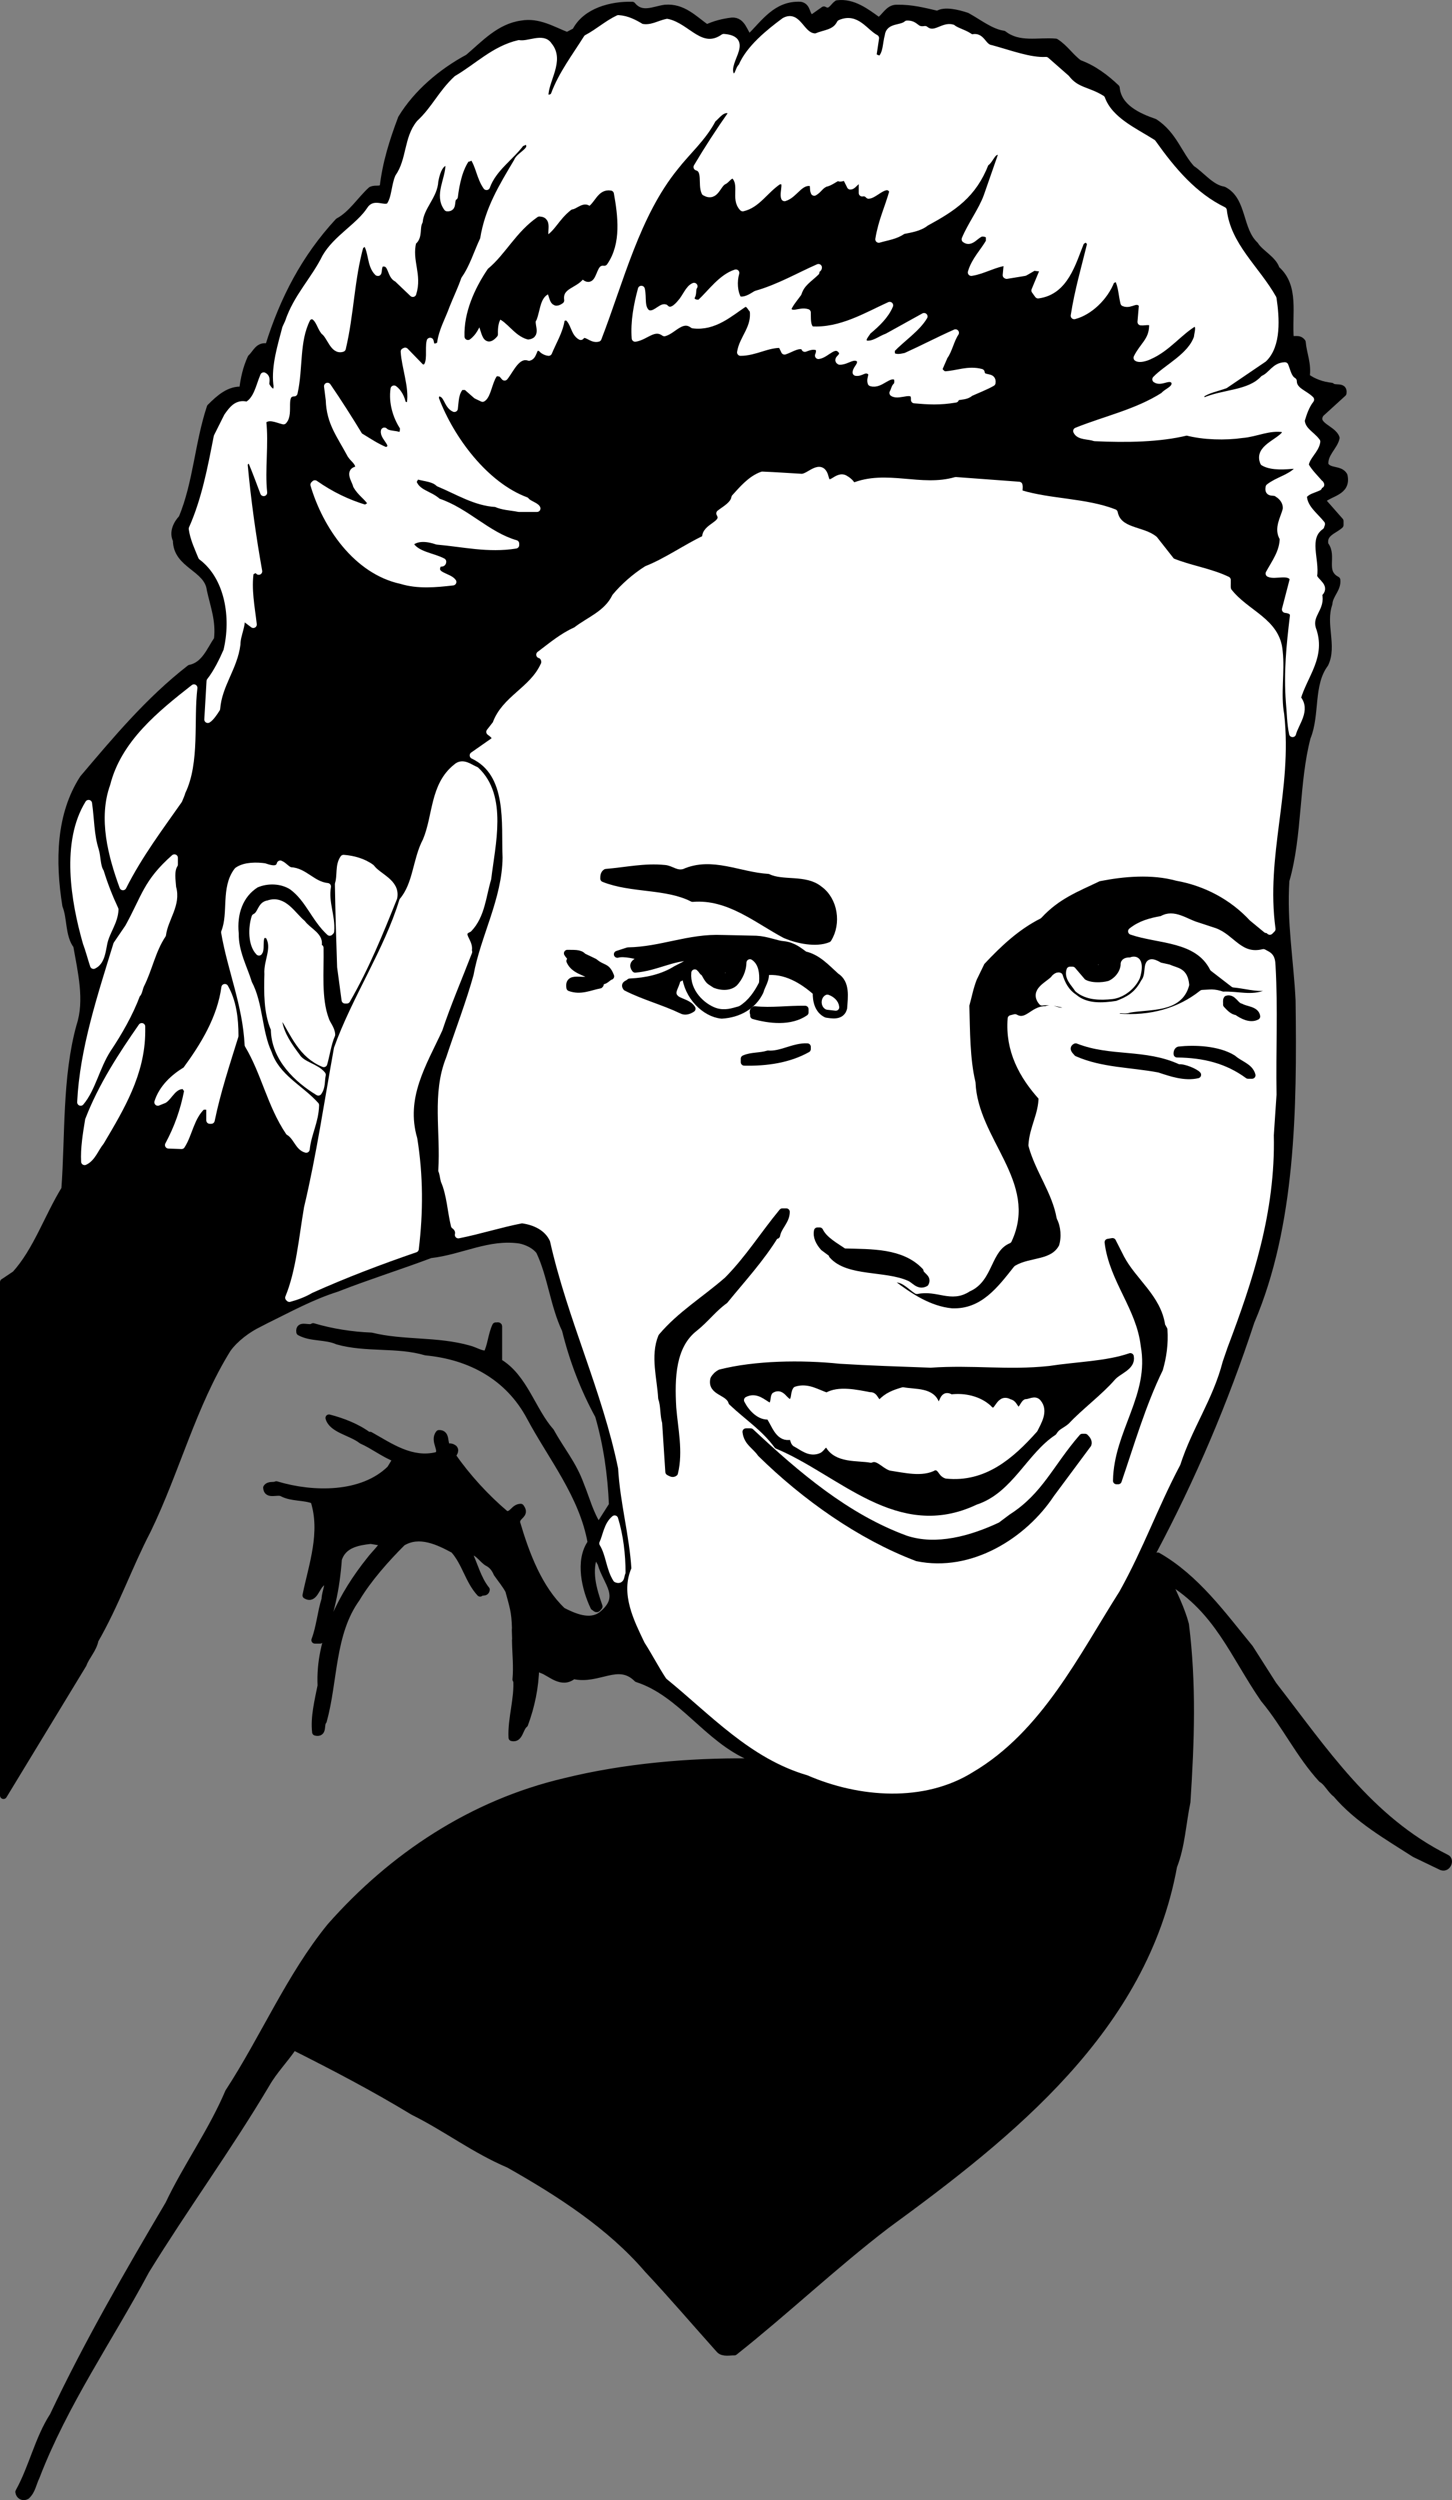 <svg xmlns="http://www.w3.org/2000/svg" xml:space="preserve" width="221.883" height="381.925" fill-rule="evenodd" stroke-linejoin="round" stroke-width="28.222" preserveAspectRatio="xMidYMid" version="1.2" viewBox="0 0 5870.666 10105.109"><rect x="0" y="0" width="5870.666" height="10105.109" fill="#808080" stroke="none"/><defs class="ClipPathGroup"><clipPath id="a" clipPathUnits="userSpaceOnUse"><path d="M0 0h21590v27940H0z"/></clipPath></defs><g class="SlideGroup"><g class="Slide" clip-path="url(#a)" transform="translate(-8656.889 -8823.86)"><g class="Page"><g class="Group"><g class="com.sun.star.drawing.ClosedBezierShape"><path fill="none" d="M8670 8837h5845v10080H8670z" class="BoundingBox"/><path d="M13710 15485c-111-135-217-283-372-372-15 4-23-10-19-18 158-297 289-604 396-930 166-388 172-859 166-1297-8-165-36-315-25-485 53-183 38-397 86-579 38-92 10-214 72-297 35-73-13-160 16-243 2-36 36-60 32-96-63-33-12-97-48-142-10-48 36-57 61-80v-16l-74-84c33-32 105-32 90-100-17-29-61-13-77-43-5-45 37-73 45-109-13-38-94-50-63-98l91-83c5-33-33-14-47-28-37-4-72-16-102-38 8-52-12-93-16-140-13-18-31-7-48-12-9-103 23-213-57-283-12-40-66-65-86-98-66-62-46-181-127-222-51-8-90-61-129-86-52-56-72-137-150-188-67-23-148-60-155-139-42-40-92-78-150-99-34-24-58-63-95-86-72-6-148 17-211-32-51-7-102-48-148-73-36-12-92-26-118-7-56-13-105-26-165-25-34-1-48 37-73 52-51-37-104-78-168-70-17 12-27 41-54 25l-48 34c-27-9-15-47-47-53-97-4-143 69-207 133-21-21-27-72-70-69-35 4-70 13-102 28-51-36-96-86-168-80-45 6-95 35-133-12-84-2-188 24-229 105l-34 18c-59-23-116-59-184-47-90 12-152 82-216 136-108 58-208 143-270 245-34 90-63 181-74 279-16 13-29 3-48 11-43 39-80 99-133 127-135 146-223 314-283 508-41-10-48 23-70 43-19 41-29 85-34 131-53-5-94 32-131 69-49 148-55 306-114 448-21 22-39 57-23 89 0 102 126 111 137 200 14 65 38 125 29 201-29 42-51 105-111 117-166 129-298 287-432 445-95 147-99 333-70 514 20 49 11 119 44 162 18 103 47 221 13 324-58 209-45 446-61 660-70 114-114 249-200 344-11 7-38 26-48 32v2075l322-530c12-33 41-61 48-98 85-148 136-298 212-444 117-241 183-506 324-733 31-43 83-81 127-102l25-13c98-48 186-97 290-130 125-49 256-90 378-136 124-14 234-78 362-59 30 6 62 22 79 45 47 98 57 217 105 318 30 122 74 237 134 347 33 115 51 235 56 361l-56 88c-35-53-49-111-73-170-31-85-78-138-121-216-74-83-107-220-210-280v-143c1-6-8-2-12-3-17 36-18 78-36 114-23 2-48-15-72-21-131-37-265-20-395-52-79-3-161-16-235-38-16 13-59-14-54 22 45 25 105 15 152 36 116 33 242 10 357 44 180 17 335 100 422 263s213 316 247 508c-52 73-23 189 11 260 5 2 11 12 16 4l5-6c-24-69-47-144-16-216l24 42c22 79 95 134 3 208-48 37-114 7-159-16-95-90-147-227-185-356-4-30 40-31 16-63-28 1-32 34-60 29-82-69-157-152-215-235 0-11 15-20 5-32-7-5-17-9-25-3-18-16-2-58-35-57-25 31 23 73-9 89-103 25-188-36-270-82l-4 3c-47-36-108-59-162-73 13 47 90 57 133 91 46 20 91 56 140 74l-25 41c-113 111-312 109-461 64-12 6-29-2-39 12 2 35 45 10 64 22 38 20 87 13 127 29 42 130-7 262-32 384 32 20 41-32 61-48l23-34c15 33-6 65-7 98-17 54-21 112-41 165h21c42-99 66-210 74-327 19-59 76-70 131-76l54 9c-13 22-42 50-57 70-111 138-207 320-198 508-12 61-29 127-22 188 34 8 18-31 31-45 45-162 32-353 134-495 47-79 119-160 185-226 69-43 148-4 209 29 47 53 59 124 106 175 6-8 23 2 25-14-35-43-49-104-73-152 36-13 56 33 82 45 16 9 27 24 34 41 18 26 34 44 48 70 17 64 25 82 27 152-2 4 2 48 0 48 1 57 7 107 2 159h3c6 75-23 160-19 235 31 8 31-39 51-54 27-73 43-149 45-231l25 11c34 11 80 63 127 23 102 24 181-64 258 13 180 58 284 245 460 318l29 18h-40c-235-2-500 20-742 80-375 88-697 302-947 585-164 201-268 449-412 670-68 160-170 301-242 453-166 281-330 565-467 855-61 94-84 209-139 308 2 15 16 24 31 16 23-21 26-51 39-77 114-297 296-557 444-834 159-258 332-494 486-753 32-56 74-97 111-152 167 84 324 166 484 263 133 66 247 154 386 213 209 118 412 250 562 425 94 100 195 218 290 324 15 16 44 8 60 9 206-163 404-351 616-513 504-368 1041-795 1160-1450 32-81 36-173 54-260 16-246 24-477-6-717-16-61-47-123-71-175l3-3c200 121 261 299 385 479 86 103 144 226 234 324 21 11 36 44 58 60 88 103 203 168 318 242l104 50c27 16 44-26 23-34-312-156-494-435-699-699z"/><path fill="none" stroke="#000" d="M13710 15485c-111-135-217-283-372-372-15 4-23-10-19-18 158-297 289-604 396-930 166-388 172-859 166-1297-8-165-36-315-25-485 53-183 38-397 86-579 38-92 10-214 72-297 35-73-13-160 16-243 2-36 36-60 32-96-63-33-12-97-48-142-10-48 36-57 61-80v-16l-74-84c33-32 105-32 90-100-17-29-61-13-77-43-5-45 37-73 45-109-13-38-94-50-63-98l91-83c5-33-33-14-47-28-37-4-72-16-102-38 8-52-12-93-16-140-13-18-31-7-48-12-9-103 23-213-57-283-12-40-66-65-86-98-66-62-46-181-127-222-51-8-90-61-129-86-52-56-72-137-150-188-67-23-148-60-155-139-42-40-92-78-150-99-34-24-58-63-95-86-72-6-148 17-211-32-51-7-102-48-148-73-36-12-92-26-118-7-56-13-105-26-165-25-34-1-48 37-73 52-51-37-104-78-168-70-17 12-27 41-54 25l-48 34c-27-9-15-47-47-53-97-4-143 69-207 133-21-21-27-72-70-69-35 4-70 13-102 28-51-36-96-86-168-80-45 6-95 35-133-12-84-2-188 24-229 105l-34 18c-59-23-116-59-184-47-90 12-152 82-216 136-108 58-208 143-270 245-34 90-63 181-74 279-16 13-29 3-48 11-43 39-80 99-133 127-135 146-223 314-283 508-41-10-48 23-70 43-19 41-29 85-34 131-53-5-94 32-131 69-49 148-55 306-114 448-21 22-39 57-23 89 0 102 126 111 137 200 14 65 38 125 29 201-29 42-51 105-111 117-166 129-298 287-432 445-95 147-99 333-70 514 20 49 11 119 44 162 18 103 47 221 13 324-58 209-45 446-61 660-70 114-114 249-200 344-11 7-38 26-48 32v2075l322-530c12-33 41-61 48-98 85-148 136-298 212-444 117-241 183-506 324-733 31-43 83-81 127-102l25-13c98-48 186-97 290-130 125-49 256-90 378-136 124-14 234-78 362-59 30 6 62 22 79 45 47 98 57 217 105 318 30 122 74 237 134 347 33 115 51 235 56 361l-56 88c-35-53-49-111-73-170-31-85-78-138-121-216-74-83-107-220-210-280v-143c1-6-8-2-12-3-17 36-18 78-36 114-23 2-48-15-72-21-131-37-265-20-395-52-79-3-161-16-235-38-16 13-59-14-54 22 45 25 105 15 152 36 116 33 242 10 357 44 180 17 335 100 422 263s213 316 247 508c-52 73-23 189 11 260 5 2 11 12 16 4l5-6c-24-69-47-144-16-216l24 42c22 79 95 134 3 208-48 37-114 7-159-16-95-90-147-227-185-356-4-30 40-31 16-63-28 1-32 34-60 29-82-69-157-152-215-235 0-11 15-20 5-32-7-5-17-9-25-3-18-16-2-58-35-57-25 31 23 73-9 89-103 25-188-36-270-82l-4 3c-47-36-108-59-162-73 13 47 90 57 133 91 46 20 91 56 140 74l-25 41c-113 111-312 109-461 64-12 6-29-2-39 12 2 35 45 10 64 22 38 20 87 13 127 29 42 130-7 262-32 384 32 20 41-32 61-48l23-34c15 33-6 65-7 98-17 54-21 112-41 165h21c42-99 66-210 74-327 19-59 76-70 131-76l54 9c-13 22-42 50-57 70-111 138-207 320-198 508-12 61-29 127-22 188 34 8 18-31 31-45 45-162 32-353 134-495 47-79 119-160 185-226 69-43 148-4 209 29 47 53 59 124 106 175 6-8 23 2 25-14-35-43-49-104-73-152 36-13 56 33 82 45 16 9 27 24 34 41 18 26 34 44 48 70 17 64 25 82 27 152-2 4 2 48 0 48 1 57 7 107 2 159h3c6 75-23 160-19 235 31 8 31-39 51-54 27-73 43-149 45-231l25 11c34 11 80 63 127 23 102 24 181-64 258 13 180 58 284 245 460 318l29 18h-40c-235-2-500 20-742 80-375 88-697 302-947 585-164 201-268 449-412 670-68 160-170 301-242 453-166 281-330 565-467 855-61 94-84 209-139 308 2 15 16 24 31 16 23-21 26-51 39-77 114-297 296-557 444-834 159-258 332-494 486-753 32-56 74-97 111-152 167 84 324 166 484 263 133 66 247 154 386 213 209 118 412 250 562 425 94 100 195 218 290 324 15 16 44 8 60 9 206-163 404-351 616-513 504-368 1041-795 1160-1450 32-81 36-173 54-260 16-246 24-477-6-717-16-61-47-123-71-175l3-3c200 121 261 299 385 479 86 103 144 226 234 324 21 11 36 44 58 60 88 103 203 168 318 242l104 50c27 16 44-26 23-34-312-156-494-435-699-699z"/></g><g class="com.sun.star.drawing.ClosedBezierShape"><path fill="none" d="M9433 8898h4570v2893H9433z" class="BoundingBox"/><path fill="#fff" d="M13854 11287c18 2 35 8 32 29-14 116-25 225-16 346 4 38 4 87 13 127 11-43 60-96 19-143 29-97 103-171 61-282-16-59 40-81 25-140 34-28-11-45-20-70 11-68-37-156 29-203l3-9c-27-34-73-66-73-115 15-20 40-24 61-34 1-6 1-10 7-14l2 4c-21-26-47-49-63-79 5-37 42-60 47-95-21-29-60-44-63-86 9-29 18-58 38-84-24-25-70-35-70-75-21-13-24-38-34-62-41 1-53 38-86 53-58 63-163 55-242 91-8-7-15-16-12-28 29-20 65-26 98-38l156-106c57-55 50-165 38-244-67-119-184-212-201-356-119-58-205-159-286-273-72-46-174-90-206-178-58-36-102-30-143-83l-82-72c-64 4-148-28-222-48-36-5-37-57-80-42-21-19-60-27-76-41-39-12-72 38-111 6-40 7-35-23-73-22-24 21-72 8-76 48-9 33-6 72-31 95-8-3-26-4-30-19l10-67c-45-24-77-89-143-60-21 41-61 39-98 55-61 2-70-95-127-64-61 45-143 111-173 184-15 11-11 48-41 41-40-56 83-150-32-159-92 64-148-45-229-61-34 7-63 28-104 20-28-17-58-33-93-35-46 22-80 54-127 79-47 75-102 147-132 229-8 16-29 17-38 6 0-67 67-145 15-206-23-36-82 0-120-7-99 23-167 94-251 143-64 60-88 121-150 179-51 61-38 149-86 218-16 38-13 86-37 118-26 13-59-16-77 13-44 68-137 116-181 193-46 93-116 160-150 262l-11 24c-19 73-44 153-36 226 3 14-1 29-9 36-17-3-28-18-35-32-2-12 7-29-9-37-18 42-26 96-67 119-40-12-61 18-80 45l-41 82c-25 128-49 255-101 372 6 41 23 76 38 113 108 81 135 246 102 381-17 39-41 88-68 122l-9 155c12-7 28-31 36-44 8-98 70-165 82-260 0-41 25-77 16-118l50 38c-8-70-23-144-12-213 9-2 21-17 34-2-25-139-46-290-59-433 4-11 14-20 28-16 18 42 35 89 51 131-10-93 7-197-4-290 23-25 58-6 84 0 29-31-10-112 43-113 23-103 6-209 52-300 4-8 18-16 28-10 21 12 26 41 41 61 26 19 38 81 74 69 33-138 34-279 72-415 8-3 14-14 26-10 23 35 15 88 45 118 5 5-2-38 21-38 38-3 29 51 58 63l63 60c24-76-19-131 0-209 27-20 12-57 26-82 6-61 60-103 63-163 5-28 15-64 38-75 11-3 18 2 19 11-1 59-45 121-7 172 29 2 10-34 29-45 7-56 20-116 51-158 9 9 14-10 25-3 25 37 28 83 54 120 27-75 98-119 140-177 10 0 15-10 25-6 35 35-33 55-41 82-60 101-117 193-136 314-26 55-43 114-77 162-13 38-31 75-47 115-17 48-44 93-50 145-8 14-22 14-36 14l-6-24c-8 30 7 87-19 108h-16l-66-68-4 2c4 64 35 143 25 208-8 15-21 12-32 2-4-22-17-47-34-59-8 54 9 112 38 155 0 14 0 27-13 35-19-10-49-4-64-20-6 27 57 61 7 80-38-15-70-37-108-60-38-63-89-143-129-201l7 55c3 92 42 138 87 222 12 19 37 31 32 60-46 3-13 43-9 64 17 30 43 45 59 70 1 13-14 15-21 23-77-23-143-56-206-100l-4 4c49 166 173 348 353 387 69 21 139 14 209 6-17-24-85-24-61-70 3-13 20 1 20-12-40-22-110-26-134-73 29-31 80-21 111-10 105 9 207 34 318 16v-6c-115-33-200-131-315-169-34-32-85-33-101-82 7-8 8-22 22-22 29 8 62 9 83 29 75 31 149 78 231 82 28 13 57 13 93 20h73c-5-11-35-18-45-32-164-61-303-246-365-410-2-11 2-23 13-25 36 1 32 49 63 63 4-32 3-65 26-89h22l41 36 25 12c20-12 25-66 45-96 9-12 20-7 32-4l12 14c25-31 50-96 99-80 24-6 13-56 50-36 6 9 19 15 29 16 18-44 44-85 51-132 6-11 16-11 25-11 29 22 26 64 54 79 20-25 42 15 70 7 90-233 155-500 311-692 49-63 113-118 152-193 20-17 37-45 68-38l9 15c-50 71-98 145-140 216 39 11 17 70 32 102 43 25 50-33 76-45 12-5 21-26 41-25 41 38 0 96 36 133 59-14 88-70 144-108 46-11 16 45 25 67 42-13 62-72 111-60 9 9 3 26 9 38 20-12 23-26 45-36 15-2 33-16 51-25 12 11 23-6 34 4l16 32c14 1 34-45 48-11v39c10-2 19 1 26 9 26-1 75-65 98-16-20 71-45 120-57 194 37-11 66-13 98-35 29-6 66-11 92-32 110-60 191-112 241-241 23-13 29-65 68-41l-61 175c-21 58-65 116-89 174 23 18 43-19 66-25 11 0 28 0 32 16v19c-22 39-59 75-73 124 48-7 97-38 146-42l-5 53 2 1 73-12 38-22c12 6 35-2 35 18l-32 77 13 18c109-14 139-131 172-213 7-8 16-14 28-12l13 16c-24 100-51 190-67 293 62-16 124-76 149-141 8-6 20-13 29-6 14 25 15 63 23 95 29 12 50-24 75 7l-6 70c17 2 50-11 47 18-2 59-39 78-63 127 9 7 34 0 47-6 77-33 122-99 188-137 23 14 11 39 9 61-25 76-123 122-168 169 23 16 59-22 77 10 7 30-32 39-45 56-108 69-235 96-352 143 10 23 48 18 73 27 130 6 262 4 372-23 69 18 156 20 225 10 54-4 108-33 168-23 2 7 9 11 6 20-27 37-113 59-88 116 35 20 90 14 127 11 6 5 10 12 9 21-32 32-78 40-114 68-6 31 21 13 35 27 21 12 38 37 34 64-8 33-37 77-12 115 0 56-33 99-57 143 23 12 85-15 98 22z"/><path fill="none" stroke="#fff" d="M13854 11287c18 2 35 8 32 29-14 116-25 225-16 346 4 38 4 87 13 127 11-43 60-96 19-143 29-97 103-171 61-282-16-59 40-81 25-140 34-28-11-45-20-70 11-68-37-156 29-203l3-9c-27-34-73-66-73-115 15-20 40-24 61-34 1-6 1-10 7-14l2 4c-21-26-47-49-63-79 5-37 42-60 47-95-21-29-60-44-63-86 9-29 18-58 38-84-24-25-70-35-70-75-21-13-24-38-34-62-41 1-53 38-86 53-58 63-163 55-242 91-8-7-15-16-12-28 29-20 65-26 98-38l156-106c57-55 50-165 38-244-67-119-184-212-201-356-119-58-205-159-286-273-72-46-174-90-206-178-58-36-102-30-143-83l-82-72c-64 4-148-28-222-48-36-5-37-57-80-42-21-19-60-27-76-41-39-12-72 38-111 6-40 7-35-23-73-22-24 21-72 8-76 48-9 33-6 72-31 95-8-3-26-4-30-19l10-67c-45-24-77-89-143-60-21 41-61 39-98 55-61 2-70-95-127-64-61 45-143 111-173 184-15 11-11 48-41 41-40-56 83-150-32-159-92 64-148-45-229-61-34 7-63 28-104 20-28-17-58-33-93-35-46 22-80 54-127 79-47 75-102 147-132 229-8 16-29 17-38 6 0-67 67-145 15-206-23-36-82 0-120-7-99 23-167 94-251 143-64 60-88 121-150 179-51 61-38 149-86 218-16 38-13 86-37 118-26 13-59-16-77 13-44 68-137 116-181 193-46 93-116 160-150 262l-11 24c-19 73-44 153-36 226 3 14-1 29-9 36-17-3-28-18-35-32-2-12 7-29-9-37-18 42-26 96-67 119-40-12-61 18-80 45l-41 82c-25 128-49 255-101 372 6 41 23 76 38 113 108 81 135 246 102 381-17 39-41 88-68 122l-9 155c12-7 28-31 36-44 8-98 70-165 82-260 0-41 25-77 16-118l50 38c-8-70-23-144-12-213 9-2 21-17 34-2-25-139-46-290-59-433 4-11 14-20 28-16 18 42 35 89 51 131-10-93 7-197-4-290 23-25 58-6 84 0 29-31-10-112 43-113 23-103 6-209 52-300 4-8 18-16 28-10 21 12 26 41 41 61 26 19 38 81 74 69 33-138 34-279 72-415 8-3 14-14 26-10 23 35 15 88 45 118 5 5-2-38 21-38 38-3 29 51 58 63l63 60c24-76-19-131 0-209 27-20 12-57 26-82 6-61 60-103 63-163 5-28 15-64 38-75 11-3 18 2 19 11-1 59-45 121-7 172 29 2 10-34 29-45 7-56 20-116 51-158 9 9 14-10 25-3 25 37 28 83 54 120 27-75 98-119 140-177 10 0 15-10 25-6 35 35-33 55-41 82-60 101-117 193-136 314-26 55-43 114-77 162-13 38-31 75-47 115-17 48-44 93-50 145-8 14-22 14-36 14l-6-24c-8 30 7 87-19 108h-16l-66-68-4 2c4 64 35 143 25 208-8 15-21 12-32 2-4-22-17-47-34-59-8 54 9 112 38 155 0 14 0 27-13 35-19-10-49-4-64-20-6 27 57 61 7 80-38-15-70-37-108-60-38-63-89-143-129-201l7 55c3 92 42 138 87 222 12 19 37 31 32 60-46 3-13 43-9 64 17 30 43 45 59 70 1 13-14 15-21 23-77-23-143-56-206-100l-4 4c49 166 173 348 353 387 69 21 139 14 209 6-17-24-85-24-61-70 3-13 20 1 20-12-40-22-110-26-134-73 29-31 80-21 111-10 105 9 207 34 318 16v-6c-115-33-200-131-315-169-34-32-85-33-101-82 7-8 8-22 22-22 29 8 62 9 83 29 75 31 149 78 231 82 28 13 57 13 93 20h73c-5-11-35-18-45-32-164-61-303-246-365-410-2-11 2-23 13-25 36 1 32 49 63 63 4-32 3-65 26-89h22l41 36 25 12c20-12 25-66 45-96 9-12 20-7 32-4l12 14c25-31 50-96 99-80 24-6 13-56 50-36 6 9 19 15 29 16 18-44 44-85 51-132 6-11 16-11 25-11 29 22 26 64 54 79 20-25 42 15 70 7 90-233 155-500 311-692 49-63 113-118 152-193 20-17 37-45 68-38l9 15c-50 71-98 145-140 216 39 11 17 70 32 102 43 25 50-33 76-45 12-5 21-26 41-25 41 38 0 96 36 133 59-14 88-70 144-108 46-11 16 45 25 67 42-13 62-72 111-60 9 9 3 26 9 38 20-12 23-26 45-36 15-2 33-16 51-25 12 11 23-6 34 4l16 32c14 1 34-45 48-11v39c10-2 19 1 26 9 26-1 75-65 98-16-20 71-45 120-57 194 37-11 66-13 98-35 29-6 66-11 92-32 110-60 191-112 241-241 23-13 29-65 68-41l-61 175c-21 58-65 116-89 174 23 18 43-19 66-25 11 0 28 0 32 16v19c-22 39-59 75-73 124 48-7 97-38 146-42l-5 53 2 1 73-12 38-22c12 6 35-2 35 18l-32 77 13 18c109-14 139-131 172-213 7-8 16-14 28-12l13 16c-24 100-51 190-67 293 62-16 124-76 149-141 8-6 20-13 29-6 14 25 15 63 23 95 29 12 50-24 75 7l-6 70c17 2 50-11 47 18-2 59-39 78-63 127 9 7 34 0 47-6 77-33 122-99 188-137 23 14 11 39 9 61-25 76-123 122-168 169 23 16 59-22 77 10 7 30-32 39-45 56-108 69-235 96-352 143 10 23 48 18 73 27 130 6 262 4 372-23 69 18 156 20 225 10 54-4 108-33 168-23 2 7 9 11 6 20-27 37-113 59-88 116 35 20 90 14 127 11 6 5 10 12 9 21-32 32-78 40-114 68-6 31 21 13 35 27 21 12 38 37 34 64-8 33-37 77-12 115 0 56-33 99-57 143 23 12 85-15 98 22z"/></g><g class="com.sun.star.drawing.ClosedBezierShape"><path fill="none" d="M10440 10724h3404v5337h-3404z" class="BoundingBox"/><path fill="#fff" d="M13496 12565c-45-13-94-54-141-25-46 8-87 19-123 48 110 38 267 25 330 149l83 64c44 4 90 18 130 13 12 4 5 17 2 25-61 25-117 4-177 7-37-13-50-8-82-7-93 74-209 106-340 96-4-11-19-7-16-20 19-19 38-3 60-12 84-15 202 1 229-99-6-57-36-53-69-68l-36-8c-70-42-32 28-63 66-29 55-67 73-109 89-58 9-126 14-175-28-33-22-49-54-59-86-8-4-20 8-23 13-23 24-84 48-47 92 41-6 78 9 111 13 8 16-13 14-23 22-27 8-46-17-72-4-51-4-76 60-125 32l-16 4c-10 127 45 230 125 318 0 70-37 124-41 194 28 102 95 186 114 292 17 33 21 80 9 118-37 71-125 54-184 89-66 83-136 179-263 174-93-9-172-63-241-115-5-11 8-17 16-18 34 1 59 31 84 47 86-17 138 37 207-9 90-38 77-159 163-195 108-231-137-400-147-636-23-97-22-207-25-313 10-36 17-74 31-109l32-66c71-76 143-143 232-188 74-80 150-108 242-152 101-20 215-30 317-2 117 21 224 78 304 164l57 47c7-1 10 4 14 7l9-9c-41-299 69-563 35-867-15-82 3-174-6-254-9-124-136-153-206-245-7-13-3-29-4-45-71-34-153-45-225-75l-70-89c-49-41-146-29-162-108-115-45-260-41-378-77-12-6-4-22-7-34l-256-19c-141 41-281-32-417 25-4-13-18-25-29-31-33-24-67 51-82-7-16-64-64 1-95 0-53-3-110-7-159-9-46 16-81 58-111 91-5 30-41 48-61 64 28 46-63 52-57 101-79 37-157 93-238 125-46 29-93 70-127 111-34 70-107 95-159 136-55 24-103 65-147 98 18 5 26 29 16 45-46 99-157 134-193 235l-25 32c8 6 34 23 16 37l-83 58c154 73 127 276 133 413-2 171-90 322-118 479-31 111-74 222-111 334-57 142-21 293-31 452 5 10 6 26 10 41 24 55 27 124 41 181 11 8 20 21 16 38 90-18 165-43 257-61 53 7 105 31 127 82 71 317 211 604 276 921 8 140 45 267 54 408-45 99 10 205 51 291 29 45 57 99 86 143 177 144 337 321 565 387 207 90 465 109 658-12 274-162 422-465 587-725 96-172 154-338 245-510 48-149 132-264 171-416l20-58c101-267 193-544 186-853l11-164c-3-179 6-344-4-520-1-40-13-42-35-54-96 24-128-62-199-86z"/><path fill="none" stroke="#fff" d="M13496 12565c-45-13-94-54-141-25-46 8-87 19-123 48 110 38 267 25 330 149l83 64c44 4 90 18 130 13 12 4 5 17 2 25-61 25-117 4-177 7-37-13-50-8-82-7-93 74-209 106-340 96-4-11-19-7-16-20 19-19 38-3 60-12 84-15 202 1 229-99-6-57-36-53-69-68l-36-8c-70-42-32 28-63 66-29 55-67 73-109 89-58 9-126 14-175-28-33-22-49-54-59-86-8-4-20 8-23 13-23 24-84 48-47 92 41-6 78 9 111 13 8 16-13 14-23 22-27 8-46-17-72-4-51-4-76 60-125 32l-16 4c-10 127 45 230 125 318 0 70-37 124-41 194 28 102 95 186 114 292 17 33 21 80 9 118-37 71-125 54-184 89-66 83-136 179-263 174-93-9-172-63-241-115-5-11 8-17 16-18 34 1 59 31 84 47 86-17 138 37 207-9 90-38 77-159 163-195 108-231-137-400-147-636-23-97-22-207-25-313 10-36 17-74 31-109l32-66c71-76 143-143 232-188 74-80 150-108 242-152 101-20 215-30 317-2 117 21 224 78 304 164l57 47c7-1 10 4 14 7l9-9c-41-299 69-563 35-867-15-82 3-174-6-254-9-124-136-153-206-245-7-13-3-29-4-45-71-34-153-45-225-75l-70-89c-49-41-146-29-162-108-115-45-260-41-378-77-12-6-4-22-7-34l-256-19c-141 41-281-32-417 25-4-13-18-25-29-31-33-24-67 51-82-7-16-64-64 1-95 0-53-3-110-7-159-9-46 16-81 58-111 91-5 30-41 48-61 64 28 46-63 52-57 101-79 37-157 93-238 125-46 29-93 70-127 111-34 70-107 95-159 136-55 24-103 65-147 98 18 5 26 29 16 45-46 99-157 134-193 235l-25 32c8 6 34 23 16 37l-83 58c154 73 127 276 133 413-2 171-90 322-118 479-31 111-74 222-111 334-57 142-21 293-31 452 5 10 6 26 10 41 24 55 27 124 41 181 11 8 20 21 16 38 90-18 165-43 257-61 53 7 105 31 127 82 71 317 211 604 276 921 8 140 45 267 54 408-45 99 10 205 51 291 29 45 57 99 86 143 177 144 337 321 565 387 207 90 465 109 658-12 274-162 422-465 587-725 96-172 154-338 245-510 48-149 132-264 171-416l20-58c101-267 193-544 186-853l11-164c-3-179 6-344-4-520-1-40-13-42-35-54-96 24-128-62-199-86z"/></g><g class="com.sun.star.drawing.ClosedBezierShape"><path fill="none" d="M13615 12860h125v79h-125z" class="BoundingBox"/><path d="M13674 12894c-22-4-31-39-56-32-4 5-1 14-2 22 12 13 26 28 42 29 21 15 54 33 80 19-4-27-43-26-64-38z"/><path fill="none" stroke="#000" d="M13674 12894c-22-4-31-39-56-32-4 5-1 14-2 22 12 13 26 28 42 29 21 15 54 33 80 19-4-27-43-26-64-38z"/></g><g class="com.sun.star.drawing.ClosedBezierShape"><path fill="none" d="M13415 13064h306v108h-306z" class="BoundingBox"/><path d="M13642 13102c-61-38-158-41-219-34-4 1-8 8-7 16 110 1 204 25 287 86h16c-9-35-49-43-77-68z"/><path fill="none" stroke="#000" d="M13642 13102c-61-38-158-41-219-34-4 1-8 8-7 16 110 1 204 25 287 86h16c-9-35-49-43-77-68z"/></g><g class="com.sun.star.drawing.ClosedBezierShape"><path fill="none" d="M12999 13054h502v120h-502z" class="BoundingBox"/><path d="M13422 13140c-136-64-276-30-416-85-15 7 2 19 6 25 105 46 216 43 332 65 48 16 103 35 155 23-9-11-58-32-77-28z"/><path fill="none" stroke="#000" d="M13422 13140c-136-64-276-30-416-85-15 7 2 19 6 25 105 46 216 43 332 65 48 16 103 35 155 23-9-11-58-32-77-28z"/></g><g class="com.sun.star.drawing.ClosedBezierShape"><path fill="none" d="M13136 13841h230v970h-230z" class="BoundingBox"/><path d="M13354 14182c-16-113-115-178-165-273l-34-67-18 3c19 153 128 263 146 417 37 204-109 350-112 547h7c52-152 97-308 167-452 14-49 22-102 18-159z"/><path fill="none" stroke="#000" d="M13354 14182c-16-113-115-178-165-273l-34-67-18 3c19 153 128 263 146 417 37 204-109 350-112 547h7c52-152 97-308 167-452 14-49 22-102 18-159z"/></g><g class="com.sun.star.drawing.ClosedBezierShape"><path fill="none" d="M12980 12704h281v149h-281z" class="BoundingBox"/><path fill="#fff" d="M12983 12745c-10 30 17 52 32 76 38 32 91 32 138 27 40-5 81-36 99-75 7-19 20-84-25-65-13-1-27 2-25 16-3 36-30 66-59 78-31 9-82 10-109-9l-41-48z"/><path fill="none" stroke="#fff" d="M12983 12745c-10 30 17 52 32 76 38 32 91 32 138 27 40-5 81-36 99-75 7-19 20-84-25-65-13-1-27 2-25 16-3 36-30 66-59 78-31 9-82 10-109-9l-41-48z"/></g><g class="com.sun.star.drawing.ClosedBezierShape"><path fill="none" d="M11540 14306h1689v632h-1689z" class="BoundingBox"/><path d="M13227 14307c-95 33-218 35-327 52-170 18-308-5-480 7-132-5-242-8-369-16-154-16-341-13-482 23-10 5-19 13-26 25-13 54 60 49 73 93 68 64 130 102 184 175 259 108 488 375 801 226 139-45 198-203 315-280 15-25 33-27 53-45 52-56 135-118 185-176 24-28 81-42 73-84z"/><path fill="none" stroke="#000" d="M13227 14307c-95 33-218 35-327 52-170 18-308-5-480 7-132-5-242-8-369-16-154-16-341-13-482 23-10 5-19 13-26 25-13 54 60 49 73 93 68 64 130 102 184 175 259 108 488 375 801 226 139-45 198-203 315-280 15-25 33-27 53-45 52-56 135-118 185-176 24-28 81-42 73-84z"/></g><g class="com.sun.star.drawing.ClosedBezierShape"><path fill="none" d="M11672 14610h1387v521h-1387z" class="BoundingBox"/><path d="M13044 14633h-11c-107 123-150 237-286 324l-44 33c-117 55-260 96-385 54-237-87-436-255-626-433h-19c5 43 37 55 60 88 176 173 400 333 632 421 216 45 431-91 541-257l150-202c4-12-7-23-12-28z"/><path fill="none" stroke="#000" d="M13044 14633h-11c-107 123-150 237-286 324l-44 33c-117 55-260 96-385 54-237-87-436-255-626-433h-19c5 43 37 55 60 88 176 173 400 333 632 421 216 45 431-91 541-257l150-202c4-12-7-23-12-28z"/></g><g class="com.sun.star.drawing.ClosedBezierShape"><path fill="none" d="M11678 14437h1189v353h-1189z" class="BoundingBox"/><path fill="#fff" d="M12853 14493c-12-15-32 0-48 0-12 7-16 38-38 29-10-11-14-27-29-29-48-28-45 68-86 22-38-34-95-48-150-41-42-25-25 44-60 28-15-57-85-48-134-57-35 10-64 21-89 48-25 6-22-31-45-28-54-10-127-27-174 2-40-13-78-40-124-25-11 16-2 43-23 51-24 0-34-45-63-28-7 12 1 38-23 43-26-14-53-43-88-25 18 35 52 69 88 64 23 32 36 87 80 83 22-11 14 24 29 29 25 13 55 41 91 25 14-7 18-29 39-22 32 63 119 50 172 60 28-13 54 23 80 32 55 8 129 27 177-2 29 0 25 26 48 34 151 16 260-77 356-185 14-29 43-74 14-108z"/><path fill="none" stroke="#fff" d="M12853 14493c-12-15-32 0-48 0-12 7-16 38-38 29-10-11-14-27-29-29-48-28-45 68-86 22-38-34-95-48-150-41-42-25-25 44-60 28-15-57-85-48-134-57-35 10-64 21-89 48-25 6-22-31-45-28-54-10-127-27-174 2-40-13-78-40-124-25-11 16-2 43-23 51-24 0-34-45-63-28-7 12 1 38-23 43-26-14-53-43-88-25 18 35 52 69 88 64 23 32 36 87 80 83 22-11 14 24 29 29 25 13 55 41 91 25 14-7 18-29 39-22 32 63 119 50 172 60 28-13 54 23 80 32 55 8 129 27 177-2 29 0 25 26 48 34 151 16 260-77 356-185 14-29 43-74 14-108z"/></g><g class="com.sun.star.drawing.ClosedBezierShape"><path fill="none" d="M11223 9904h1447v542h-1447z" class="BoundingBox"/><path fill="#fff" d="M12245 10185c-29 10-56 35-89 29-22-17 1-36 9-51 37-31 72-64 89-105-91 41-198 107-317 99-19-15-15-49-16-70-32-10-63 20-80-13 10-24 27-43 43-65 13-41 42-56 72-85-5-13 10-10 10-19-80 35-160 82-252 108-21 13-46 29-72 22-18-30-20-74-10-108-58 19-99 79-144 121-18 4-37-2-38-23 12-11 4-32 13-44-22 9-33 44-54 67-15 18-41 44-63 20-16-6-44 37-73 21-27-21-15-64-23-96-17 63-30 131-25 198 42-6 76-53 118-22 36-10 71-66 116-32 85 11 149-48 205-85 21-9 29 19 38 25 10 73-42 113-51 171 59 0 108-34 165-32l13 27c27-9 59-33 82-16v5c16-6 35-13 52-5 11 7 7 25 3 34 33-4 66-59 95-18 12 24-24 32-9 41 29 1 58-32 82-7 9 23-14 34-16 52 21 3 33-18 54-6s0 29 7 48c38 12 70-44 104-23 5 10 5 25 0 35-8 2-10 20-16 29 25 18 90-29 87 28 57 5 101 8 166-3-2-4 4-7 5-9 16-3 42-3 54-16 29-13 65-27 89-41 5-33-40-9-44-42-53-14-95 7-149 10-10-4-19-14-23-22l23-53c18-24 26-67 45-95-74 33-130 63-201 95-19 4-35 8-52 0-8-7-6-17-6-28 43-45 103-84 132-133z"/><path fill="none" stroke="#fff" d="M12245 10185c-29 10-56 35-89 29-22-17 1-36 9-51 37-31 72-64 89-105-91 41-198 107-317 99-19-15-15-49-16-70-32-10-63 20-80-13 10-24 27-43 43-65 13-41 42-56 72-85-5-13 10-10 10-19-80 35-160 82-252 108-21 13-46 29-72 22-18-30-20-74-10-108-58 19-99 79-144 121-18 4-37-2-38-23 12-11 4-32 13-44-22 9-33 44-54 67-15 18-41 44-63 20-16-6-44 37-73 21-27-21-15-64-23-96-17 63-30 131-25 198 42-6 76-53 118-22 36-10 71-66 116-32 85 11 149-48 205-85 21-9 29 19 38 25 10 73-42 113-51 171 59 0 108-34 165-32l13 27c27-9 59-33 82-16v5c16-6 35-13 52-5 11 7 7 25 3 34 33-4 66-59 95-18 12 24-24 32-9 41 29 1 58-32 82-7 9 23-14 34-16 52 21 3 33-18 54-6s0 29 7 48c38 12 70-44 104-23 5 10 5 25 0 35-8 2-10 20-16 29 25 18 90-29 87 28 57 5 101 8 166-3-2-4 4-7 5-9 16-3 42-3 54-16 29-13 65-27 89-41 5-33-40-9-44-42-53-14-95 7-149 10-10-4-19-14-23-22l23-53c18-24 26-67 45-95-74 33-130 63-201 95-19 4-35 8-52 0-8-7-6-17-6-28 43-45 103-84 132-133z"/></g><g class="com.sun.star.drawing.ClosedBezierShape"><path fill="none" d="M11960 13798h443v218h-443z" class="BoundingBox"/><path d="M12069 13884c-35-24-80-48-98-85h-9c-5 23 7 47 25 67l39 29-4 2c64 73 214 48 310 90 22 8 38 38 66 23 13-23-20-30-21-48-75-79-195-75-308-78z"/><path fill="none" stroke="#000" d="M12069 13884c-35-24-80-48-98-85h-9c-5 23 7 47 25 67l39 29-4 2c64 73 214 48 310 90 22 8 38 38 66 23 13-23-20-30-21-48-75-79-195-75-308-78z"/></g><g class="com.sun.star.drawing.ClosedBezierShape"><path fill="none" d="M11152 12616h921v313h-921z" class="BoundingBox"/><path d="M11578 12617c-136-6-248 48-382 50l-43 14c27-8 79 6 100 11-4 17-50 20-28 49 86-7 150-50 235-49-12 24-45 36-69 49-54 34-120 49-188 52-7 8-24 8-14 22 70 36 151 57 224 92 14 8 30 2 42-6-13-21-40-25-61-37-35-26-3-51 0-81l34-19c8 87 80 157 147 163 68-4 127-37 155-96 7-26 28-52 20-79 81-11 154 35 207 82-1 36 8 73 41 89 21 3 61 12 70-25 3-45 12-101-31-128-40-36-74-75-127-87-20-14-45-37-85-41-29-2-67-20-111-22z"/><path fill="none" stroke="#000" d="M11578 12617c-136-6-248 48-382 50l-43 14c27-8 79 6 100 11-4 17-50 20-28 49 86-7 150-50 235-49-12 24-45 36-69 49-54 34-120 49-188 52-7 8-24 8-14 22 70 36 151 57 224 92 14 8 30 2 42-6-13-21-40-25-61-37-35-26-3-51 0-81l34-19c8 87 80 157 147 163 68-4 127-37 155-96 7-26 28-52 20-79 81-11 154 35 207 82-1 36 8 73 41 89 21 3 61 12 70-25 3-45 12-101-31-128-40-36-74-75-127-87-20-14-45-37-85-41-29-2-67-20-111-22z"/></g><g class="com.sun.star.drawing.ClosedBezierShape"><path fill="none" d="M11992 12857h46v40h-46z" class="BoundingBox"/><path fill="#fff" d="M12002 12858c-12 6-12 27 0 33l34 4c-2-19-18-31-34-37z"/><path fill="none" stroke="#fff" d="M12002 12858c-12 6-12 27 0 33l34 4c-2-19-18-31-34-37z"/></g><g class="com.sun.star.drawing.ClosedBezierShape"><path fill="none" d="M11097 12330h932v301h-932z" class="BoundingBox"/><path d="M11969 12418c-57-46-147-19-207-48-117-7-227-70-339-20-33 9-52-14-79-16-82-8-153 9-237 16-9 6-9 16-9 25 112 45 254 26 359 80 147-12 262 88 376 148 50 21 124 36 172 16 39-62 26-157-36-201z"/><path fill="none" stroke="#000" d="M11969 12418c-57-46-147-19-207-48-117-7-227-70-339-20-33 9-52-14-79-16-82-8-153 9-237 16-9 6-9 16-9 25 112 45 254 26 359 80 147-12 262 88 376 148 50 21 124 36 172 16 39-62 26-157-36-201z"/></g><g class="com.sun.star.drawing.ClosedBezierShape"><path fill="none" d="M11665 13054h258v65h-258z" class="BoundingBox"/><path d="M11921 13055c-54-3-108 34-159 29-31 10-67 6-96 19v14c90 2 180-11 255-53z"/><path fill="none" stroke="#000" d="M11921 13055c-54-3-108 34-159 29-31 10-67 6-96 19v14c90 2 180-11 255-53z"/></g><g class="com.sun.star.drawing.ClosedBezierShape"><path fill="none" d="M11701 12902h213v45h-213z" class="BoundingBox"/><path d="M11912 12903c-70-1-134 9-204 2-12 6-2 16-4 24 64 18 149 28 208-13z"/><path fill="none" stroke="#000" d="M11912 12903c-70-1-134 9-204 2-12 6-2 16-4 24 64 18 149 28 208-13z"/></g><g class="com.sun.star.drawing.ClosedBezierShape"><path fill="none" d="M11316 13721h522v1061h-522z" class="BoundingBox"/><path d="M11820 13722c-77 93-136 189-222 276-93 81-190 139-266 229-32 78-4 168 0 248 11 31 7 68 16 98l13 200c7 4 16 10 23 4 21-86 0-177-7-263-7-122-3-252 89-323 46-37 75-78 121-111 70-86 147-169 206-266l4 3c6-35 39-58 39-95z"/><path fill="none" stroke="#000" d="M11820 13722c-77 93-136 189-222 276-93 81-190 139-266 229-32 78-4 168 0 248 11 31 7 68 16 98l13 200c7 4 16 10 23 4 21-86 0-177-7-263-7-122-3-252 89-323 46-37 75-78 121-111 70-86 147-169 206-266l4 3c6-35 39-58 39-95z"/></g><g class="com.sun.star.drawing.ClosedBezierShape"><path fill="none" d="M11465 12714h250v177h-250z" class="BoundingBox"/><path fill="#fff" d="M11689 12715c-1 39-18 75-43 102-31 28-75 26-110 12-27-18-33-17-53-54-2 2-14-17-17-19-6 64 48 113 89 128 32 11 58 1 84-6 33-20 56-54 73-87 2-33-2-62-23-76z"/><path fill="none" stroke="#fff" d="M11689 12715c-1 39-18 75-43 102-31 28-75 26-110 12-27-18-33-17-53-54-2 2-14-17-17-19-6 64 48 113 89 128 32 11 58 1 84-6 33-20 56-54 73-87 2-33-2-62-23-76z"/></g><g class="com.sun.star.drawing.ClosedBezierShape"><path fill="none" d="M11093 14962h81v248h-81z" class="BoundingBox"/><path fill="#fff" d="M11142 14963c-30 25-33 66-48 99 27 44 27 100 55 144 21 9 17-15 23-26 0-72-9-149-30-217z"/><path fill="none" stroke="#fff" d="M11142 14963c-30 25-33 66-48 99 27 44 27 100 55 144 21 9 17-15 23-26 0-72-9-149-30-217z"/></g><g class="com.sun.star.drawing.ClosedBezierShape"><path fill="none" d="M10548 9606h593v586h-593z" class="BoundingBox"/><path d="M11125 9608c-42-7-50 45-86 66-17-25-42 7-65 10-49 39-60 80-107 109-20-26 13-78-29-80-85 59-127 148-198 207-52 77-94 171-91 264 20-15 33-39 41-63 30 3 20 107 66 54-1-29 3-61 20-77 43 18 70 71 117 84 40-5 4-52 20-70 16-40 13-98 64-116 18 13 10 69 47 42-9-65 66-61 87-106 7 8 23 27 35 11 15-21 17-64 54-59 55-79 41-186 25-276z"/><path fill="none" stroke="#000" d="M11125 9608c-42-7-50 45-86 66-17-25-42 7-65 10-49 39-60 80-107 109-20-26 13-78-29-80-85 59-127 148-198 207-52 77-94 171-91 264 20-15 33-39 41-63 30 3 20 107 66 54-1-29 3-61 20-77 43 18 70 71 117 84 40-5 4-52 20-70 16-40 13-98 64-116 18 13 10 69 47 42-9-65 66-61 87-106 7 8 23 27 35 11 15-21 17-64 54-59 55-79 41-186 25-276z"/></g><g class="com.sun.star.drawing.ClosedBezierShape"><path fill="none" d="M10950 12676h178v148h-178z" class="BoundingBox"/><path d="m11060 12712-46-22c-12-16-41-12-63-13 5 10 21 19 10 31 16 37 60 44 92 62-18 39-102-13-92 46 44 16 79-3 121-11 4-3 3-11 3-18 17 7 29-14 41-17-17-44-30-28-66-58z"/><path fill="none" stroke="#000" d="m11060 12712-46-22c-12-16-41-12-63-13 5 10 21 19 10 31 16 37 60 44 92 62-18 39-102-13-92 46 44 16 79-3 121-11 4-3 3-11 3-18 17 7 29-14 41-17-17-44-30-28-66-58z"/></g><g class="com.sun.star.drawing.ClosedBezierShape"><path fill="none" d="M9823 11914h833v2160h-833z" class="BoundingBox"/><path fill="#fff" d="M10581 11937c-25-10-53-36-79-12-93 74-80 197-122 297-41 77-38 175-95 243-62 203-192 396-264 597-40 221-71 434-121 644-21 123-32 256-76 363l3 3c30-8 61-20 86-35 138-62 280-116 423-165 18-148 18-297-6-445-49-169 38-304 102-443 35-105 80-209 120-313h-3c15-40-46-72 3-93 52-54 56-133 77-203 16-137 66-332-48-438z"/><path fill="none" stroke="#fff" d="M10581 11937c-25-10-53-36-79-12-93 74-80 197-122 297-41 77-38 175-95 243-62 203-192 396-264 597-40 221-71 434-121 644-21 123-32 256-76 363l3 3c30-8 61-20 86-35 138-62 280-116 423-165 18-148 18-297-6-445-49-169 38-304 102-443 35-105 80-209 120-313h-3c15-40-46-72 3-93 52-54 56-133 77-203 16-137 66-332-48-438z"/></g><g class="com.sun.star.drawing.ClosedBezierShape"><path fill="none" d="M10024 12292h228v576h-228z" class="BoundingBox"/><path fill="#fff" d="M10052 12866h7c78-136 131-267 190-414 12-62-63-83-91-121-32-24-74-35-112-38-21 29-10 71-21 104 2 120 5 215 9 335z"/><path fill="none" stroke="#fff" d="M10052 12866h7c78-136 131-267 190-414 12-62-63-83-91-121-32-24-74-35-112-38-21 29-10 71-21 104 2 120 5 215 9 335z"/></g><g class="com.sun.star.drawing.ClosedBezierShape"><path fill="none" d="M9678 12472h322v768h-322z" class="BoundingBox"/><path fill="#fff" d="M9973 12945c-32-86-20-195-22-290-4 0-8 0-10-4 18-42-39-63-62-95-39-32-75-101-137-79-32 4-28 42-54 54-14 44-14 110 16 141 13-14-11-87 38-68 33 50-6 103-2 157-2 74-3 156 26 222 1 118 94 204 178 255 15-20 11-46 16-70-25-32-81-38-103-73-32-43-64-88-73-141 9-7-5-32 16-25 46 74 77 158 166 194 11-38 16-80 32-117-1-24-18-40-25-61z"/><path fill="none" stroke="#fff" d="M9973 12945c-32-86-20-195-22-290-4 0-8 0-10-4 18-42-39-63-62-95-39-32-75-101-137-79-32 4-28 42-54 54-14 44-14 110 16 141 13-14-11-87 38-68 33 50-6 103-2 157-2 74-3 156 26 222 1 118 94 204 178 255 15-20 11-46 16-70-25-32-81-38-103-73-32-43-64-88-73-141 9-7-5-32 16-25 46 74 77 158 166 194 11-38 16-80 32-117-1-24-18-40-25-61z"/></g><g class="com.sun.star.drawing.ClosedBezierShape"><path fill="none" d="M9564 12315h433v1156h-433z" class="BoundingBox"/><path fill="#fff" d="M9981 12407c-61-6-93-62-150-64-15-4-26-21-41-27-8 30-43 18-64 11-28-4-79-6-109 16-54 70-21 171-52 249 26 152 87 292 95 455 67 112 91 242 165 352 32 19 38 62 70 70 7-65 36-111 38-178-63-70-157-111-191-210-41-88-35-199-80-283-18-60-55-125-54-201-8-80 17-157 84-199 46-20 104-18 146 9 67 49 91 129 152 185l4-4c5-63-24-115-13-181z"/><path fill="none" stroke="#fff" d="M9981 12407c-61-6-93-62-150-64-15-4-26-21-41-27-8 30-43 18-64 11-28-4-79-6-109 16-54 70-21 171-52 249 26 152 87 292 95 455 67 112 91 242 165 352 32 19 38 62 70 70 7-65 36-111 38-178-63-70-157-111-191-210-41-88-35-199-80-283-18-60-55-125-54-201-8-80 17-157 84-199 46-20 104-18 146 9 67 49 91 129 152 185l4-4c5-63-24-115-13-181z"/></g><g class="com.sun.star.drawing.ClosedBezierShape"><path fill="none" d="M9294 12814h315v642h-315z" class="BoundingBox"/><path fill="#fff" d="M9391 13454c30-46 37-116 84-159 11 0 24-3 30 10v47h6c24-117 62-231 96-341 0-72-9-140-41-196-17 125-85 236-157 334-50 30-96 73-114 130l25-10c22-14 39-62 83-57l13 19c-16 83-41 152-78 221z"/><path fill="none" stroke="#fff" d="M9391 13454c30-46 37-116 84-159 11 0 24-3 30 10v47h6c24-117 62-231 96-341 0-72-9-140-41-196-17 125-85 236-157 334-50 30-96 73-114 130l25-10c22-14 39-62 83-57l13 19c-16 83-41 152-78 221z"/></g><g class="com.sun.star.drawing.ClosedBezierShape"><path fill="none" d="M9093 11603h350v807h-350z" class="BoundingBox"/><path fill="#fff" d="M9116 12000c-48 132-8 282 38 408 65-129 149-240 226-350 7-18 9-20 13-34 58-120 32-288 48-420-134 105-282 224-325 396z"/><path fill="none" stroke="#fff" d="M9116 12000c-48 132-8 282 38 408 65-129 149-240 226-350 7-18 9-20 13-34 58-120 32-288 48-420-134 105-282 224-325 396z"/></g><g class="com.sun.star.drawing.ClosedBezierShape"><path fill="none" d="M8982 12290h382v991h-382z" class="BoundingBox"/><path fill="#fff" d="M9362 12318v-27c-113 100-118 158-186 281l-47 69c-63 206-136 424-146 638 46-54 63-142 108-213 45-67 90-145 119-223 8-5 10-25 16-38 33-65 46-140 88-203 9-67 61-122 41-191-2-29-9-68 7-93z"/><path fill="none" stroke="#fff" d="M9362 12318v-27c-113 100-118 158-186 281l-47 69c-63 206-136 424-146 638 46-54 63-142 108-213 45-67 90-145 119-223 8-5 10-25 16-38 33-65 46-140 88-203 9-67 61-122 41-191-2-29-9-68 7-93z"/></g><g class="com.sun.star.drawing.ClosedBezierShape"><path fill="none" d="M8997 12972h235v549h-235z" class="BoundingBox"/><path fill="#fff" d="M9230 12973c-80 115-162 240-215 378-9 54-19 116-16 168 31-14 44-55 65-80 81-137 165-275 166-445z"/><path fill="none" stroke="#fff" d="M9230 12973c-80 115-162 240-215 378-9 54-19 116-16 168 31-14 44-55 65-80 81-137 165-275 166-445z"/></g><g class="com.sun.star.drawing.ClosedBezierShape"><path fill="none" d="M8954 12070h170v658h-170z" class="BoundingBox"/><path fill="#fff" d="M9063 12348c-15-24-12-61-21-89-19-60-18-126-27-188-97 157-58 393-9 564 10 26 19 61 29 91 32-15 35-58 42-91 10-47 43-85 45-135-23-49-43-100-59-152z"/><path fill="none" stroke="#fff" d="M9063 12348c-15-24-12-61-21-89-19-60-18-126-27-188-97 157-58 393-9 564 10 26 19 61 29 91 32-15 35-58 42-91 10-47 43-85 45-135-23-49-43-100-59-152z"/></g><g class="com.sun.star.drawing.ClosedBezierShape"><path fill="none" d="M13061 12687h74v74h-74z" class="BoundingBox"/><path fill="#fff" d="M13116 12723c0-3-1-6-2-9-2-3-4-5-7-7-3-1-6-2-9-2h-2c-2 0-5 1-8 2-3 2-5 4-6 7-2 3-3 6-3 9 0 4 1 7 3 10 1 3 3 5 6 6 3 2 6 3 10 3 3 0 6-1 9-3 3-1 5-3 7-6 1-3 2-6 2-10z"/><path fill="none" stroke="#000" stroke-width="35" d="M13116 12723c0-3-1-6-2-9-2-3-4-5-7-7-3-1-6-2-9-2h-2c-2 0-5 1-8 2-3 2-5 4-6 7-2 3-3 6-3 9 0 4 1 7 3 10 1 3 3 5 6 6 3 2 6 3 10 3 3 0 6-1 9-3 3-1 5-3 7-6 1-3 2-6 2-10z"/></g><g class="com.sun.star.drawing.ClosedBezierShape"><path fill="none" d="M11553 12720h74v74h-74z" class="BoundingBox"/><path fill="#fff" d="M11608 12756c0-3-1-6-2-9-2-3-4-5-7-7-3-1-6-2-9-2h-2c-2 0-5 1-8 2-3 2-5 4-6 7-2 3-3 6-3 9 0 4 1 7 3 10 1 3 3 5 6 6 3 2 6 3 10 3 3 0 6-1 9-3 3-1 5-3 7-6 1-3 2-6 2-10z"/><path fill="none" stroke="#000" stroke-width="35" d="M11608 12756c0-3-1-6-2-9-2-3-4-5-7-7-3-1-6-2-9-2h-2c-2 0-5 1-8 2-3 2-5 4-6 7-2 3-3 6-3 9 0 4 1 7 3 10 1 3 3 5 6 6 3 2 6 3 10 3 3 0 6-1 9-3 3-1 5-3 7-6 1-3 2-6 2-10z"/></g></g></g></g></g></svg>
